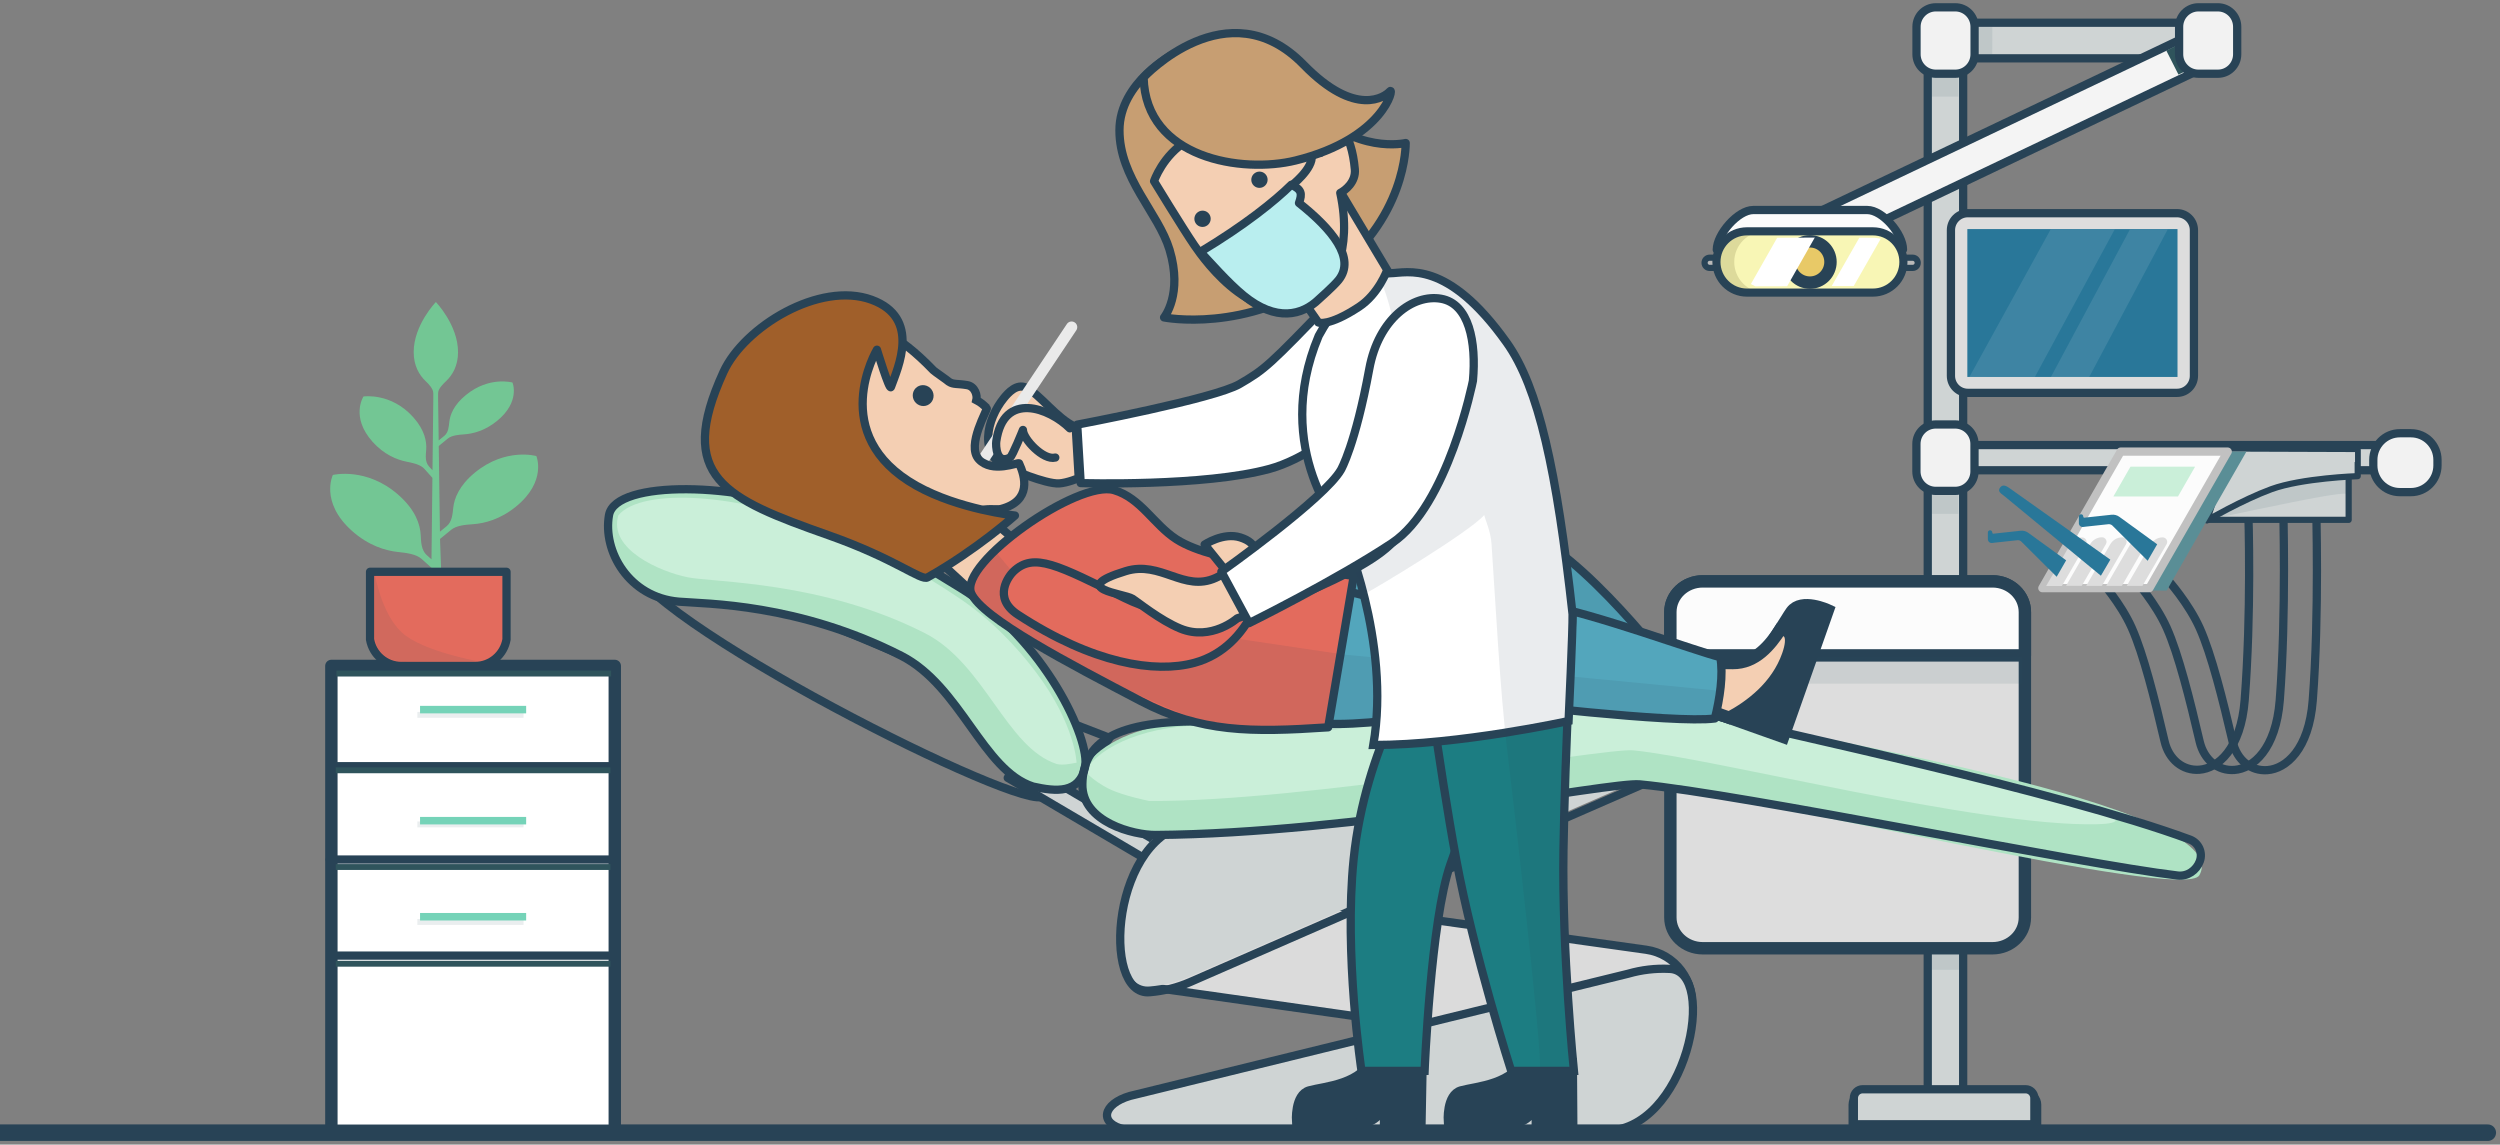 <?xml version="1.0" encoding="UTF-8" standalone="no"?>
<svg width="605px" height="277px" viewBox="0 0 605 277" version="1.1" xmlns="http://www.w3.org/2000/svg" xmlns:xlink="http://www.w3.org/1999/xlink">
    <rect x="0" y="0" width="605" height="277" fill="#808080" stroke="none"/>
    <!-- Generator: Sketch 41.1 (35376) - http://www.bohemiancoding.com/sketch -->
    <title>Start behandeling_animatie</title>
    <desc>Created with Sketch.</desc>
    <defs></defs>
    <g id="Page-1" stroke="none" stroke-width="1" fill="none" fill-rule="evenodd">
        <g id="Desktop" transform="translate(0, -4535)">
            <g id="Start-behandeling" transform="translate(-14, 4480)">
                <g id="Start-behandeling_animatie" transform="translate(0, 45)">
                    <g id="Group-2" transform="translate(0, 11)">
                        <g id="Page-1">
                            <path d="M274.318,102.332 C269.738,100.333 265.581,94.303 262.282,92.802 C260.032,91.779 257.968,94.066 256.924,95.353 C252.765,100.479 250.556,109.463 258.232,112.346 C258.232,112.346 266.968,116.197 270.329,115.984 C272.321,115.857 275.054,114.698 275.054,114.698 L274.318,102.332 Z" id="Fill-1" fill="#F4CFB3"></path>
                            <path d="M274.318,102.332 C269.738,100.333 265.581,94.303 262.282,92.802 C260.032,91.779 257.968,94.066 256.924,95.353 C252.765,100.479 250.556,109.463 258.232,112.346 C258.232,112.346 266.968,116.197 270.329,115.984 C272.321,115.857 275.054,114.698 275.054,114.698 L274.318,102.332 Z" id="Stroke-3" stroke="#284356" stroke-width="2" stroke-linecap="round" stroke-linejoin="round"></path>
                            <path d="M489.085,264.826 C489.085,267.202 487.167,269.13 484.799,269.13 C482.434,269.13 480.515,267.202 480.515,264.826 L480.515,15.997 C480.515,13.619 482.434,11.694 484.799,11.694 C487.167,11.694 489.085,13.619 489.085,15.997 L489.085,264.826 Z" id="Fill-5" fill="#CFD4D4"></path>
                            <path d="M489.085,264.826 C489.085,267.202 487.167,269.13 484.799,269.13 C482.434,269.13 480.515,267.202 480.515,264.826 L480.515,15.997 C480.515,13.619 482.434,11.694 484.799,11.694 C487.167,11.694 489.085,13.619 489.085,15.997 L489.085,264.826 Z" id="Stroke-7" stroke="#284356" stroke-width="2" stroke-linecap="round" stroke-linejoin="round"></path>
                            <path d="M504.021,221.044 C504.021,225.151 500.513,228.48 496.183,228.48 L426.066,228.48 C421.734,228.48 418.228,225.151 418.228,221.044 L418.228,147.124 C418.228,143.019 421.734,139.693 426.066,139.693 L496.183,139.693 C500.513,139.693 504.021,143.019 504.021,147.124 L504.021,221.044 Z" id="Fill-9" fill="#DDDDDD"></path>
                            <path d="M504.021,221.044 C504.021,225.151 500.513,228.48 496.183,228.48 L426.066,228.48 C421.734,228.48 418.228,225.151 418.228,221.044 L418.228,147.124 C418.228,143.019 421.734,139.693 426.066,139.693 L496.183,139.693 C500.513,139.693 504.021,143.019 504.021,147.124 L504.021,221.044 Z" id="Stroke-11" stroke="#284356" stroke-width="3" stroke-linecap="round" stroke-linejoin="round"></path>
                            <path d="M597.978,109.756 C597.978,111.44 596.619,112.805 594.944,112.805 L492.122,112.805 C490.447,112.805 489.085,111.44 489.085,109.756 C489.085,108.074 490.447,106.709 492.122,106.709 L594.944,106.709 C596.619,106.709 597.978,108.074 597.978,109.756" id="Fill-15" fill="#CFD4D4"></path>
                            <path d="M597.978,109.756 C597.978,111.44 596.619,112.805 594.944,112.805 L492.122,112.805 C490.447,112.805 489.085,111.44 489.085,109.756 C489.085,108.074 490.447,106.709 492.122,106.709 L594.944,106.709 C596.619,106.709 597.978,108.074 597.978,109.756 Z" id="Stroke-17" stroke="#284356" stroke-width="2" stroke-linecap="round" stroke-linejoin="round"></path>
                            <path d="M603.87,111.639 C603.87,115.204 600.993,118.093 597.443,118.093 L594.764,118.093 C591.217,118.093 588.339,115.204 588.339,111.639 L588.339,110.295 C588.339,106.73 591.217,103.842 594.764,103.842 L597.443,103.842 C600.993,103.842 603.87,106.73 603.87,110.295 L603.87,111.639 Z" id="Fill-19" fill="#F2F2F2"></path>
                            <path d="M603.87,111.639 C603.87,115.204 600.993,118.093 597.443,118.093 L594.764,118.093 C591.217,118.093 588.339,115.204 588.339,111.639 L588.339,110.295 C588.339,106.73 591.217,103.842 594.764,103.842 L597.443,103.842 C600.993,103.842 603.87,106.73 603.87,110.295 L603.87,111.639 Z" id="Stroke-21" stroke="#284356" stroke-width="2" stroke-linecap="round" stroke-linejoin="round"></path>
                            <path d="M486.808,4.504 C484.443,4.504 482.524,6.433 482.524,8.809 C482.524,11.185 484.443,13.11 486.808,13.11 L543.039,13.11 C545.406,13.11 547.324,11.185 547.324,8.809 C547.324,6.433 545.406,4.504 543.039,4.504 L486.808,4.504 Z" id="Fill-23" fill="#CFD4D4"></path>
                            <path d="M486.808,4.504 C484.443,4.504 482.524,6.433 482.524,8.809 C482.524,11.185 484.443,13.11 486.808,13.11 L543.039,13.11 C545.406,13.11 547.324,11.185 547.324,8.809 C547.324,6.433 545.406,4.504 543.039,4.504 L486.808,4.504 Z" id="Stroke-25" stroke="#284356" stroke-width="2" stroke-linecap="round" stroke-linejoin="round"></path>
                            <path d="M491.853,12.141 C491.853,14.74 489.755,16.846 487.166,16.846 L482.479,16.846 C479.893,16.846 477.794,14.74 477.794,12.141 L477.794,5.474 C477.794,2.874 479.893,0.77 482.479,0.77 L487.166,0.77 C489.755,0.77 491.853,2.874 491.853,5.474 L491.853,12.141 Z" id="Fill-27" fill="#F2F2F2"></path>
                            <path d="M491.853,12.141 C491.853,14.74 489.755,16.846 487.166,16.846 L482.479,16.846 C479.893,16.846 477.794,14.74 477.794,12.141 L477.794,5.474 C477.794,2.874 479.893,0.77 482.479,0.77 L487.166,0.77 C489.755,0.77 491.853,2.874 491.853,5.474 L491.853,12.141 Z" id="Stroke-29" stroke="#284356" stroke-width="2" stroke-linecap="round" stroke-linejoin="round"></path>
                            <path d="M448.313,53.024 C446.171,54.035 445.254,56.6 446.256,58.749 C447.262,60.9 449.815,61.823 451.955,60.814 L548.441,14.862 C550.585,13.851 551.505,11.289 550.498,9.137 C549.493,6.988 546.94,6.062 544.802,7.071 L448.313,53.024 Z" id="Fill-31" fill="#F4F4F4"></path>
                            <path d="M448.313,53.024 C446.171,54.035 445.254,56.6 446.256,58.749 C447.262,60.9 449.815,61.823 451.955,60.814 L548.441,14.862 C550.585,13.851 551.505,11.289 550.498,9.137 C549.493,6.988 546.94,6.062 544.802,7.071 L448.313,53.024 Z" id="Stroke-33" stroke="#284356" stroke-width="2" stroke-linecap="round" stroke-linejoin="round"></path>
                            <path d="M496.183,139.693 L426.065,139.693 C421.734,139.693 418.228,143.019 418.228,147.124 L418.228,157.612 L504.021,157.612 L504.021,147.124 C504.021,143.019 500.513,139.693 496.183,139.693" id="Fill-35" fill="#FCFCFC"></path>
                            <path d="M496.183,139.693 L426.065,139.693 C421.734,139.693 418.228,143.019 418.228,147.124 L418.228,157.612 L504.021,157.612 L504.021,147.124 C504.021,143.019 500.513,139.693 496.183,139.693 Z" id="Stroke-37" stroke="#284356" stroke-width="3" stroke-linecap="round" stroke-linejoin="round"></path>
                            <path d="M472.621,58.346 C472.621,62.09 469.606,65.118 465.884,65.118 L438.281,65.118 C434.556,65.118 431.542,62.09 431.542,58.346 L429.461,59.439 C429.461,55.7 434.556,49.823 438.281,49.823 L465.884,49.823 C469.606,49.823 474.528,55.648 474.528,59.386 L472.621,58.346 Z" id="Fill-39" fill="#FCFCFC"></path>
                            <path d="M472.621,58.346 C472.621,62.09 469.606,65.118 465.884,65.118 L438.281,65.118 C434.556,65.118 431.542,62.09 431.542,58.346 L429.461,59.439 C429.461,55.7 434.556,49.823 438.281,49.823 L465.884,49.823 C469.606,49.823 474.528,55.648 474.528,59.386 L472.621,58.346 Z" id="Stroke-41" stroke="#284356" stroke-width="2" stroke-linecap="round" stroke-linejoin="round"></path>
                            <path d="M431.219,62.6 C431.219,63.282 430.669,63.837 429.99,63.837 L427.735,63.837 C427.054,63.837 426.504,63.282 426.504,62.6 C426.504,61.916 427.054,61.364 427.735,61.364 L429.99,61.364 C430.669,61.364 431.219,61.916 431.219,62.6" id="Fill-43" fill="#BABAB9"></path>
                            <path d="M431.219,62.6 C431.219,63.282 430.669,63.837 429.99,63.837 L427.735,63.837 C427.054,63.837 426.504,63.282 426.504,62.6 C426.504,61.916 427.054,61.364 427.735,61.364 L429.99,61.364 C430.669,61.364 431.219,61.916 431.219,62.6 Z" id="Stroke-45" stroke="#284356" stroke-width="1.5" stroke-linecap="round" stroke-linejoin="round"></path>
                            <path d="M478.094,62.6 C478.094,63.282 477.546,63.837 476.856,63.837 L474.608,63.837 C473.925,63.837 473.373,63.282 473.373,62.6 C473.373,61.916 473.925,61.364 474.608,61.364 L476.856,61.364 C477.546,61.364 478.094,61.916 478.094,62.6" id="Fill-47" fill="#BABAB9"></path>
                            <path d="M478.094,62.6 C478.094,63.282 477.546,63.837 476.856,63.837 L474.608,63.837 C473.925,63.837 473.373,63.282 473.373,62.6 C473.373,61.916 473.925,61.364 474.608,61.364 L476.856,61.364 C477.546,61.364 478.094,61.916 478.094,62.6 Z" id="Stroke-49" stroke="#284356" stroke-width="1.5" stroke-linecap="round" stroke-linejoin="round"></path>
                            <path d="M436.761,69.811 C432.69,69.811 429.38,66.486 429.38,62.398 C429.38,58.309 432.69,54.985 436.761,54.985 L467.246,54.985 C471.32,54.985 474.627,58.309 474.627,62.398 C474.627,66.486 471.32,69.811 467.246,69.811 L436.761,69.811 Z" id="Fill-51" fill="#F8F6B5"></path>
                            <path d="M436.761,69.811 C432.69,69.811 429.38,66.486 429.38,62.398 C429.38,58.309 432.69,54.985 436.761,54.985 L467.246,54.985 C471.32,54.985 474.627,58.309 474.627,62.398 C474.627,66.486 471.32,69.811 467.246,69.811 L436.761,69.811 Z" id="Stroke-53" stroke="#284356" stroke-width="1.5" stroke-linecap="round" stroke-linejoin="round"></path>
                            <path d="M433.686,62.398 C433.686,58.309 436.993,54.985 441.064,54.985 L436.761,54.985 C432.69,54.985 429.38,58.309 429.38,62.398 C429.38,66.486 432.69,69.811 436.761,69.811 L441.064,69.811 C436.993,69.811 433.686,66.486 433.686,62.398" id="Fill-55" fill="#DDDA9B"></path>
                            <path d="M467.245,54.5 L436.761,54.5 C432.422,54.5 428.896,58.043 428.896,62.398 C428.896,66.751 432.422,70.292 436.761,70.292 L467.245,70.292 C471.583,70.292 475.109,66.751 475.109,62.398 C475.109,58.043 471.583,54.5 467.245,54.5 L467.245,54.5 Z M467.245,55.468 C471.06,55.468 474.145,58.571 474.145,62.398 C474.145,66.221 471.06,69.326 467.245,69.326 L436.761,69.326 C432.945,69.326 429.86,66.221 429.86,62.398 C429.86,58.571 432.945,55.468 436.761,55.468 L467.245,55.468 Z" id="Fill-57" fill="#EFEFEF"></path>
                            <path d="M467.245,54.5 L436.761,54.5 C432.422,54.5 428.896,58.043 428.896,62.398 C428.896,66.751 432.422,70.292 436.761,70.292 L467.245,70.292 C471.583,70.292 475.109,66.751 475.109,62.398 C475.109,58.043 471.583,54.5 467.245,54.5 Z M467.245,55.468 C471.06,55.468 474.145,58.571 474.145,62.398 C474.145,66.221 471.06,69.326 467.245,69.326 L436.761,69.326 C432.945,69.326 429.86,66.221 429.86,62.398 C429.86,58.571 432.945,55.468 436.761,55.468 L467.245,55.468 Z" id="Stroke-59" stroke="#284356" stroke-linecap="round" stroke-linejoin="round"></path>
                            <path d="M456.978,62.398 C456.978,65.156 454.751,67.392 452.003,67.392 C449.254,67.392 447.03,65.156 447.03,62.398 C447.03,59.637 449.254,57.401 452.003,57.401 C454.751,57.401 456.978,59.637 456.978,62.398" id="Fill-61" fill="#E8C967"></path>
                            <path d="M456.978,62.398 C456.978,65.156 454.751,67.392 452.003,67.392 C449.254,67.392 447.03,65.156 447.03,62.398 C447.03,59.637 449.254,57.401 452.003,57.401 C454.751,57.401 456.978,59.637 456.978,62.398 Z" id="Stroke-63" stroke="#284356" stroke-width="3" stroke-linecap="round" stroke-linejoin="round"></path>
                            <path d="M544.93,89.955 C544.93,92.231 543.095,94.068 540.834,94.068 L490.219,94.068 C487.958,94.068 486.127,92.231 486.127,89.955 L486.127,54.705 C486.127,52.427 487.958,50.59 490.219,50.59 L540.834,50.59 C543.095,50.59 544.93,52.427 544.93,54.705 L544.93,89.955 Z" id="Fill-65" fill="#DDDDDD"></path>
                            <path d="M544.93,89.955 C544.93,92.231 543.095,94.068 540.834,94.068 L490.219,94.068 C487.958,94.068 486.127,92.231 486.127,89.955 L486.127,54.705 C486.127,52.427 487.958,50.59 490.219,50.59 L540.834,50.59 C543.095,50.59 544.93,52.427 544.93,54.705 L544.93,89.955 Z" id="Stroke-67" stroke="#284356" stroke-width="2" stroke-linecap="round" stroke-linejoin="round"></path>
                            <polygon id="Fill-69" fill="#297799" points="490.095 90.223 540.957 90.223 540.957 54.437 490.095 54.437"></polygon>
                            <path d="M506.49,266.335 C506.49,265.146 505.531,264.184 504.347,264.184 L464.985,264.184 C463.801,264.184 462.843,265.146 462.843,266.335 L462.843,272.654 L506.49,272.654 L506.49,266.335 Z" id="Fill-71" fill="#CFD4D4"></path>
                            <path d="M506.49,266.335 C506.49,265.146 505.531,264.184 504.347,264.184 L464.985,264.184 C463.801,264.184 462.843,265.146 462.843,266.335 L462.843,272.654 L506.49,272.654 L506.49,266.335 Z" id="Stroke-72" stroke="#284356" stroke-width="3" stroke-linecap="round" stroke-linejoin="round"></path>
                            <path d="M491.829,113.091 C491.829,115.69 489.733,117.796 487.144,117.796 L482.457,117.796 C479.868,117.796 477.772,115.69 477.772,113.091 L477.772,106.424 C477.772,103.823 479.868,101.719 482.457,101.719 L487.144,101.719 C489.733,101.719 491.829,103.823 491.829,106.424 L491.829,113.091 Z" id="Fill-73" fill="#F2F2F2"></path>
                            <path d="M491.829,113.091 C491.829,115.69 489.733,117.796 487.144,117.796 L482.457,117.796 C479.868,117.796 477.772,115.69 477.772,113.091 L477.772,106.424 C477.772,103.823 479.868,101.719 482.457,101.719 L487.144,101.719 C489.733,101.719 491.829,103.823 491.829,106.424 L491.829,113.091 Z" id="Stroke-74" stroke="#284356" stroke-width="2" stroke-linecap="round" stroke-linejoin="round"></path>
                            <polygon id="Fill-75" fill="#FFFFFF" points="446.491 68.265 438.783 68.287 437.712 67.738 444.072 56.552 453.174 56.49"></polygon>
                            <polygon id="Fill-76" fill="#FFFFFF" points="457.273 68.219 462.607 68.219 469.147 56.764 467.761 56.553 463.964 56.523"></polygon>
                            <polygon id="Fill-77" fill="#FFFFFF" opacity="0.1" points="506.459 90.193 494.796 90.193 490.592 90.238 510.242 54.547 525.749 54.524"></polygon>
                            <polygon id="Fill-78" fill="#FFFFFF" opacity="0.1" points="510.306 90.261 519.57 90.261 538.572 54.54 529.418 54.557"></polygon>
                            <polygon id="Fill-79" fill="#2F545C" opacity="0.1" points="418.213 164.452 503.204 164.452 503.204 157.976 418.213 157.976"></polygon>
                            <polygon id="Fill-80" fill="#2F545C" opacity="0.1" points="481.324 233.703 488.195 233.703 488.195 229.163 481.324 229.163"></polygon>
                            <polygon id="Fill-81" fill="#2F545C" points="463.805 271.599 505.397 271.599 505.397 269.964 463.805 269.964"></polygon>
                            <polygon id="Fill-82" fill="#2F545C" opacity="0.1" points="481.527 123.358 487.946 123.358 487.946 118.818 481.527 118.818"></polygon>
                            <polygon id="Fill-83" fill="#2F545C" opacity="0.1" points="481.527 22.388 487.946 22.388 487.946 17.847 481.527 17.847"></polygon>
                            <polygon id="Fill-84" fill="#2F545C" opacity="0.1" points="496.122 12.089 492.98 12.066 492.942 5.544 496.153 5.582"></polygon>
                            <polygon id="Fill-85" fill="#2F545C" points="544.01 15.664 541.191 17.057 538.246 11.244 541.133 9.833"></polygon>
                            <path d="M555.401,12.138 C555.401,14.74 553.303,16.845 550.716,16.845 L546.029,16.845 C543.442,16.845 541.342,14.74 541.342,12.138 L541.342,5.476 C541.342,2.874 543.442,0.771 546.029,0.771 L550.716,0.771 C553.303,0.771 555.401,2.874 555.401,5.476 L555.401,12.138 Z" id="Fill-86" fill="#F2F2F2"></path>
                            <path d="M555.401,12.138 C555.401,14.74 553.303,16.845 550.716,16.845 L546.029,16.845 C543.442,16.845 541.342,14.74 541.342,12.138 L541.342,5.476 C541.342,2.874 543.442,0.771 546.029,0.771 L550.716,0.771 C553.303,0.771 555.401,2.874 555.401,5.476 L555.401,12.138 Z" id="Stroke-87" stroke="#284356" stroke-width="2" stroke-linecap="round" stroke-linejoin="round"></path>
                            <path d="M188.789,139.284 C188.789,139.284 171.611,121.703 166.342,133.204 C161.071,144.705 257.267,193.788 265.995,191.897 C274.727,190.004 282.515,177.563 282.515,177.563 L249.82,164.917 L188.789,139.284 Z" id="Stroke-89" stroke="#284356" stroke-width="2" stroke-linecap="round" stroke-linejoin="round"></path>
                            <polygon id="Fill-90" fill="#CFD4D4" points="296.31 209.866 257.87 187.242 260.408 182.916 298.847 205.539"></polygon>
                            <polygon id="Stroke-91" stroke="#284356" stroke-width="2" stroke-linecap="round" stroke-linejoin="round" points="296.31 209.866 257.87 187.242 260.408 182.916 298.847 205.539"></polygon>
                            <path d="M423.326,243.409 C422.342,250.47 415.847,255.392 408.815,254.406 L291.184,237.712 C284.156,236.726 290.471,226.486 291.453,219.425 C292.435,212.364 291.487,211.874 298.518,212.86 L412.374,228.838 C419.406,229.825 424.308,236.347 423.326,243.409" id="Fill-92" fill="#DBDBDB"></path>
                            <path d="M423.326,243.409 C422.342,250.47 415.847,255.392 408.815,254.406 L291.184,237.712 C284.156,236.726 290.471,226.486 291.453,219.425 C292.435,212.364 291.487,211.874 298.518,212.86 L412.374,228.838 C419.406,229.825 424.308,236.347 423.326,243.409 Z" id="Stroke-93" stroke="#284356" stroke-width="2" stroke-linecap="round" stroke-linejoin="round"></path>
                            <path d="M417.027,183.002 C415.113,182.556 413.127,182.472 411.178,182.724 L303.094,196.798 C282.91,198.741 280.295,238.948 292.261,237.725 C295.619,237.45 298.915,236.622 302.003,235.273 L417.274,184.908 C418.164,184.518 417.976,183.22 417.027,183.002" id="Fill-94" fill="#CFD4D4"></path>
                            <path d="M417.027,184.39 C415.113,183.945 413.127,183.861 411.178,184.113 L303.094,198.187 C282.91,200.129 280.295,240.337 292.261,239.114 C295.619,238.839 298.915,238.011 302.003,236.662 L417.274,186.297 C418.164,185.907 417.976,184.609 417.027,184.39 Z" id="Stroke-95" stroke="#284356" stroke-width="2" stroke-linecap="round" stroke-linejoin="round"></path>
                            <path d="M286.387,272.384 C288.311,272.792 291.041,272.575 293.005,272.577 L401.996,272.646 C422.26,273.34 430.024,233.813 418.001,233.469 C414.638,233.306 411.264,233.701 408.027,234.637 L287.472,264.212 C280.871,266.119 279.656,270.958 286.387,272.384" id="Fill-96" fill="#CFD4D4"></path>
                            <path d="M286.387,272.384 C288.311,272.792 291.041,272.575 293.005,272.577 L401.996,272.646 C422.26,273.34 430.024,233.813 418.001,233.469 C414.638,233.306 411.264,233.701 408.027,234.637 L287.472,264.212 C280.871,266.119 279.656,270.958 286.387,272.384 Z" id="Stroke-97" stroke="#284356" stroke-width="2" stroke-linecap="round" stroke-linejoin="round"></path>
                            <path d="M432.214,173.038 C406.853,166.216 406.329,166.406 374.373,170.89 C360.709,172.808 326.817,173.419 306.528,173.63 C283.42,173.038 265.202,187.131 282.618,197.419 C284.844,198.816 288.76,200.019 293.634,201.062 C330.847,201.349 403.785,188.153 410.791,188.814 C437.387,191.323 542.504,217.34 546.237,210.821 C556.007,193.751 443.508,176.078 432.214,173.038" id="Fill-98" fill="#AFE3C4"></path>
                            <path d="M432.094,174.007 C406.733,167.184 406.209,167.375 374.253,171.86 C360.589,173.777 326.697,174.388 306.408,174.599 C292.332,174.239 280.088,179.33 276.59,185.689 C277.683,186.883 279.141,188.06 281.051,189.186 C283.278,190.584 287.194,191.788 292.068,192.83 C329.281,193.118 402.218,179.921 409.224,180.583 C428.008,182.354 493.287,199.124 521.333,198.465 C549.378,197.808 442.07,176.691 432.094,174.007" id="Fill-100" fill="#CAEFD9"></path>
                            <path d="M161.379,123.66 C159.832,132.363 166.169,143.586 178.281,144.603 C184.826,145.154 207.12,144.981 232.087,157.687 C246.538,165.041 251.778,185.433 263.993,189.343 C269.581,190.599 275.216,191.11 276.586,184.634 C277.957,178.161 266.872,153.717 246.262,141.191 C233.097,133.189 234.167,133.234 210.818,123.306 C193.533,115.764 162.926,114.957 161.379,123.66" id="Fill-104" fill="#AFE3C4"></path>
                            <path d="M161.379,123.66 C159.832,132.363 166.169,143.586 178.281,144.603 C184.826,145.154 207.12,144.981 232.087,157.687 C246.538,165.041 251.778,185.433 263.993,189.343 C269.581,190.599 275.216,191.11 276.586,184.634 C277.957,178.161 266.872,153.717 246.262,141.191 C233.097,133.189 234.167,133.234 210.818,123.306 C193.533,115.764 162.926,114.957 161.379,123.66 Z" id="Stroke-105" stroke="#284356" stroke-width="2"></path>
                            <path d="M245.376,143.25 C236.366,137.329 234.634,136.283 211.287,126.352 C194.003,118.814 169.425,116.728 163.638,123.719 C161.15,131.982 173.89,137.365 180.325,138.685 C186.761,140.004 212.886,139.535 237.854,152.238 C252.304,159.594 257.545,179.986 269.76,183.897 C271.311,184.246 272.957,183.838 274.531,183.573 C274.531,183.573 274.212,174.319 264.808,161.815 C260.384,155.932 254.086,148.975 245.376,143.25" id="Fill-106" fill="#CAEFD9"></path>
                            <path d="M522.073,139.172 C522.275,139.402 527.176,144.89 529.862,150.876 C532.706,157.217 535.49,168.346 537.829,178.395 C538.862,182.815 542.246,185.577 546.255,185.272 C550.736,184.932 556.294,180.302 557.216,168.395 C558.835,147.472 558.191,125.141 558.033,120.916" id="Stroke-118" stroke="#284356" stroke-width="2" stroke-linecap="round" stroke-linejoin="round"></path>
                            <path d="M538.54,139.272 C538.745,139.503 543.643,144.996 546.329,150.976 C549.178,157.324 551.954,168.45 554.299,178.498 C555.329,182.919 558.713,185.684 562.719,185.372 C567.2,185.033 572.763,180.405 573.685,168.495 C575.299,147.672 574.504,121.284 574.497,121.02" id="Stroke-119" stroke="#284356" stroke-width="2" stroke-linecap="round" stroke-linejoin="round"></path>
                            <path d="M530.556,139.221 C530.763,139.452 535.658,144.941 538.347,150.925 C541.197,157.273 543.973,168.395 546.318,178.449 C547.347,182.868 550.734,185.63 554.739,185.323 C559.221,184.981 564.78,180.353 565.704,168.45 C567.314,147.623 566.528,121.23 566.521,120.966" id="Stroke-120" stroke="#284356" stroke-width="2" stroke-linecap="round" stroke-linejoin="round"></path>
                            <polygon id="Fill-121" fill="#CFD4D4" points="546.509 124.807 582.376 124.807 582.376 113.337 546.509 113.337"></polygon>
                            <polygon id="Stroke-122" stroke="#284356" stroke-width="1.5" stroke-linecap="round" stroke-linejoin="round" points="546.509 124.807 582.376 124.807 582.376 113.337 546.509 113.337"></polygon>
                            <path d="M584.567,114.23 C584.567,114.23 571.058,114.675 563.646,117.391 C556.698,119.944 548.067,124.944 548.067,124.944 L553.748,107.793 L584.567,107.915 L584.567,114.23 Z" id="Fill-123" fill="#CFD4D4"></path>
                            <path d="M584.567,114.23 C584.567,114.23 571.058,114.675 563.646,117.391 C556.698,119.944 548.067,124.944 548.067,124.944 L553.748,107.793 L584.567,107.915 L584.567,114.23 Z" id="Stroke-124" stroke="#284356" stroke-width="1.5" stroke-linecap="round" stroke-linejoin="round"></path>
                            <path d="M583.916,110.809 C583.916,110.809 572.024,111.148 564.61,113.87 C557.66,116.418 550.366,121 550.366,121 L553.108,108.292 L583.916,108.4 L583.916,110.809 Z" id="Fill-125" fill="#CFD4D4"></path>
                            <polygon id="Fill-126" fill="#5A8E96" points="538.331 141.927 512.616 141.752 531.728 108.285 557.634 108.285"></polygon>
                            <polygon id="Fill-127" fill="#FCFCFC" points="534.15 141.327 508.246 141.327 527.203 108.292 553.108 108.292"></polygon>
                            <polygon id="Stroke-128" stroke="#C1C1C1" stroke-width="2" stroke-linecap="round" stroke-linejoin="round" points="534.15 141.327 508.246 141.327 527.203 108.292 553.108 108.292"></polygon>
                            <path d="M532.471,140.783 L528.669,140.783 L534.515,130.697 C535.1,129.681 536.191,129.042 537.36,129.042 C538.211,129.042 538.739,129.961 538.317,130.697 L532.471,140.783 Z" id="Fill-129" fill="#DDDDDD"></path>
                            <path d="M527.499,140.783 L523.695,140.783 L529.54,130.697 C530.121,129.681 531.215,129.042 532.386,129.042 C533.235,129.042 533.76,129.961 533.331,130.697 L527.499,140.783 Z" id="Fill-130" fill="#DDDDDD"></path>
                            <path d="M522.658,140.783 L518.856,140.783 L524.696,130.697 C525.28,129.681 526.373,129.042 527.543,129.042 C528.385,129.042 528.922,129.961 528.495,130.697 L522.658,140.783 Z" id="Fill-131" fill="#DDDDDD"></path>
                            <path d="M517.792,140.761 L513.989,140.761 L519.828,130.674 C520.423,129.659 521.511,129.021 522.679,129.021 C523.525,129.021 524.061,129.938 523.634,130.674 L517.792,140.761 Z" id="Fill-132" fill="#DDDDDD"></path>
                            <path d="M512.976,140.806 L509.171,140.806 L515.011,130.719 C515.601,129.704 516.692,129.066 517.863,129.066 C518.711,129.066 519.239,129.983 518.813,130.719 L512.976,140.806 Z" id="Fill-133" fill="#DDDDDD"></path>
                            <polygon id="Fill-134" fill="#CAEFD9" points="541.077 119.139 525.442 119.139 529.575 111.93 545.217 111.93"></polygon>
                            <path d="M511.715,138.579 L514.009,134.596 L504.856,127.946 C504.309,127.547 503.632,127.363 502.967,127.441 L496.408,128.153 C496.258,128.164 496.128,128.049 496.128,127.898 L496.128,127.858 C496.128,127.565 495.887,127.328 495.594,127.328 C495.299,127.328 495.063,127.565 495.063,127.858 L495.063,129.25 L495.063,129.477 C495.063,130.041 495.551,130.473 496.101,130.404 L496.763,130.319 L502.203,129.735 C502.536,129.696 502.868,129.801 503.121,130.022 L511.715,138.579 Z" id="Fill-135" fill="#297799"></path>
                            <path d="M500.396,117.199 C499.527,116.556 498.661,116.123 498.022,116.992 C497.376,117.857 498.091,118.33 498.953,118.972 L522.417,138.328 L524.699,134.432 L500.396,117.199 Z" id="Fill-136" fill="#297799"></path>
                            <path d="M533.735,134.705 L536.037,130.72 L526.878,124.066 C526.333,123.67 525.656,123.49 524.98,123.567 L518.432,124.278 C518.284,124.293 518.15,124.173 518.15,124.021 L518.15,123.987 C518.15,123.687 517.914,123.45 517.619,123.45 C517.324,123.45 517.084,123.687 517.084,123.987 L517.084,125.377 L517.084,125.604 C517.084,126.167 517.576,126.597 518.126,126.526 L518.791,126.443 L524.226,125.858 C524.558,125.822 524.894,125.93 525.154,126.146 L533.735,134.705 Z" id="Fill-137" fill="#297799"></path>
                            <path d="M581.866,118.568 C581.866,118.568 582.037,118.1 575.466,119.251 C568.895,120.401 550.424,124.334 550.424,124.334 C550.424,124.334 560.528,118.409 567.174,116.934 C573.241,115.587 581.821,114.914 581.821,114.914 L581.844,116.73 L581.866,118.568 Z" id="Fill-138" fill="#2F545C" opacity="0.1"></path>
                            <g id="Group-141" transform="translate(0.781, 272.111)">
                                <path d="M80,1.726 L615.262,1.726" id="Fill-139" fill="#C1C1C1"></path>
                                <path d="M0.219,1 L615.262,1" id="Stroke-140" stroke="#284356" stroke-width="4" stroke-linecap="round" stroke-linejoin="round"></path>
                            </g>
                            <path d="M432.214,173.038 C406.853,166.216 406.329,166.406 374.373,170.89 C360.709,172.808 326.817,173.419 306.528,173.63 C283.42,173.038 276.115,178.926 275.934,188.732 C275.764,198.008 288.41,201.099 293.634,201.062 C341.576,200.718 403.785,188.153 410.791,188.814 C435.725,191.167 516.936,208.03 540.996,210.878 C543.346,211.156 545.516,209.661 546.346,207.437 C547.138,205.316 546.065,202.951 543.948,202.167 C512.101,190.387 441.835,175.626 432.214,173.038 Z" id="Stroke-142" stroke="#284356" stroke-width="2" stroke-linecap="round" stroke-linejoin="round"></path>
                            <polygon id="Fill-143" fill="#FFFFFF" points="94.198 272.64 162.78 272.64 162.78 160.158 94.198 160.158"></polygon>
                            <polygon id="Stroke-144" stroke="#284356" stroke-width="3" stroke-linecap="round" stroke-linejoin="round" points="94.194 272.64 162.776 272.64 162.776 160.158 94.194 160.158"></polygon>
                            <g id="Group-147" transform="translate(93.801, 183.037)">
                                <path d="M68.897,0.608 L0.181,0.608" id="Fill-145" fill="#073751"></path>
                                <path d="M68.897,1.389 L0.181,1.389" id="Stroke-146" stroke="#284356" stroke-width="2" stroke-linecap="round" stroke-linejoin="round"></path>
                            </g>
                            <g id="Group-150" transform="translate(93.801, 207.008)">
                                <path d="M68.716,0.031 L0,0.031" id="Fill-148" fill="#073751"></path>
                                <path d="M68.716,0 L0,0" id="Stroke-149" stroke="#284356" stroke-width="2" stroke-linecap="round" stroke-linejoin="round"></path>
                            </g>
                            <g id="Group-153" transform="translate(93.801, 230.253)">
                                <path d="M68.852,0.195 L0.136,0.195" id="Fill-151" fill="#073751"></path>
                                <path d="M68.852,0 L0.136,0" id="Stroke-152" stroke="#284356" stroke-width="2" stroke-linecap="round" stroke-linejoin="round"></path>
                            </g>
                            <polygon id="Fill-154" fill="#2F545C" opacity="0.1" points="114.997 172.705 140.704 172.705 140.704 171.282 114.997 171.282"></polygon>
                            <polygon id="Fill-155" fill="#2F545C" opacity="0.1" points="114.997 199.219 140.704 199.219 140.704 197.796 114.997 197.796"></polygon>
                            <polygon id="Fill-156" fill="#2F545C" opacity="0.1" points="114.997 222.827 140.704 222.827 140.704 221.404 114.997 221.404"></polygon>
                            <polygon id="Fill-157" fill="#75D3B8" points="115.651 171.634 141.329 171.634 141.329 169.817 115.651 169.817"></polygon>
                            <polygon id="Fill-158" fill="#75D3B8" points="115.651 198.511 141.329 198.511 141.329 196.695 115.651 196.695"></polygon>
                            <polygon id="Fill-159" fill="#75D3B8" points="115.651 221.756 141.329 221.756 141.329 219.94 115.651 219.94"></polygon>
                            <path d="M120.484,129.426 L123.181,127.214 C124.483,126.148 126.656,125.986 128.486,125.855 C131.289,125.655 135.096,124.687 138.923,121.548 C146.387,115.432 143.796,109.363 143.796,109.363 C143.796,109.363 136.395,107.242 128.936,113.36 C125.108,116.498 123.925,119.618 123.682,121.914 C123.524,123.417 123.399,125.26 122.099,126.327 L120.46,127.671 L120.177,106.927 L122.354,105.142 C123.343,104.332 124.993,104.208 126.384,104.109 C128.516,103.957 131.409,103.221 134.319,100.835 C139.988,96.185 138.021,91.575 138.021,91.575 C138.021,91.575 132.398,89.963 126.728,94.612 C123.819,96.997 122.919,99.368 122.734,101.112 C122.614,102.256 122.519,103.655 121.53,104.468 L120.16,105.591 L120.021,95.55 L120.021,94.193 C120.021,93.047 121.164,92.003 122.065,91.124 C123.436,89.784 124.846,87.586 124.846,84.214 C124.846,77.642 119.48,72.093 119.48,72.093 C119.48,72.093 114.112,77.642 114.112,84.214 C114.112,87.587 115.524,89.786 116.898,91.126 C117.798,92.003 118.858,93.047 118.858,94.193 L118.858,95.55 L118.664,112.821 L117.777,111.826 C116.837,110.771 117.028,109.181 117.137,107.879 C117.299,105.887 116.793,103.09 114.026,99.986 C108.635,93.942 101.96,94.95 101.96,94.95 C101.96,94.95 98.761,99.86 104.152,105.905 C106.921,109.008 110.021,110.251 112.386,110.728 C113.931,111.037 115.767,111.414 116.707,112.468 L118.643,114.641 L118.421,134.367 L117.284,133.351 C115.922,132.133 115.899,130.111 115.812,128.462 C115.681,125.94 114.571,122.481 110.569,118.898 C102.772,111.913 94.551,113.94 94.551,113.94 C94.551,113.94 91.362,120.473 99.164,127.459 C103.165,131.043 107.27,132.253 110.324,132.582 C112.321,132.798 114.685,133.06 116.047,134.279 L118.398,136.385 L117.973,146.636 L121.094,146.636 L120.484,129.426 Z" id="Fill-160" fill="#73C694"></path>
                            <path d="M136.578,137.375 L103.553,137.375 L103.553,153.746 C104.179,157.443 107.383,160.159 111.116,160.159 L129.014,160.159 C132.749,160.159 135.95,157.443 136.578,153.746 L136.578,137.375 Z" id="Fill-161" fill="#E36B5D"></path>
                            <path d="M136.578,137.375 L103.553,137.375 L103.553,153.746 C104.179,157.443 107.383,160.159 111.116,160.159 L129.014,160.159 C132.749,160.159 135.95,157.443 136.578,153.746 L136.578,137.375 Z" id="Stroke-162" stroke="#284356" stroke-width="2" stroke-linecap="round" stroke-linejoin="round"></path>
                            <path d="M129.987,159.074 L112.924,159.074 C109.081,159.528 104.877,157.621 104.726,152.961 L104.726,137.993 C104.726,137.993 106.263,147.441 111.236,152.061 C116.208,156.679 129.987,159.074 129.987,159.074" id="Fill-163" fill="#2F545C" opacity="0.1"></path>
                            <polygon id="Fill-164" fill="#2F545C" points="95.264 232.936 161.719 232.936 161.719 231.512 95.264 231.512"></polygon>
                            <polygon id="Fill-165" fill="#2F545C" points="95.264 209.528 161.719 209.528 161.719 208.105 95.264 208.105"></polygon>
                            <polygon id="Fill-166" fill="#2F545C" points="95.264 186.123 161.719 186.123 161.719 184.7 95.264 184.7"></polygon>
                            <polygon id="Fill-167" fill="#2F545C" points="95.431 162.717 161.887 162.717 161.887 161.294 95.431 161.294"></polygon>
                            <path d="M506.321,264.747 C506.321,263.558 505.361,262.595 504.175,262.595 L464.775,262.595 C463.592,262.595 462.632,263.558 462.632,264.747 L462.632,271.073 L506.321,271.073 L506.321,264.747 Z" id="Fill-168" fill="#CFD4D4"></path>
                            <path d="M506.321,264.747 C506.321,263.558 505.361,262.595 504.175,262.595 L464.775,262.595 C463.592,262.595 462.632,263.558 462.632,264.747 L462.632,271.073 L506.321,271.073 L506.321,264.747 Z" id="Stroke-169" stroke="#284356" stroke-width="2"></path>
                            <path d="M444.86,151.306 C445.952,149.621 446.832,148.046 447.568,147.029 C449.969,143.716 456.327,146.682 456.327,146.682 L445.525,177.335 L432.479,172.698 C437.692,169.918 444.039,165.15 446.693,157.611 C448.336,152.95 447.151,151.367 444.86,151.306" id="Fill-170" fill="#284356"></path>
                            <path d="M444.86,151.306 C445.952,149.621 446.832,148.046 447.568,147.029 C449.969,143.716 456.327,146.682 456.327,146.682 L445.525,177.335 L432.479,172.698 C437.692,169.918 444.039,165.15 446.693,157.611 C448.336,152.95 447.151,151.367 444.86,151.306 Z" id="Stroke-171" stroke="#284356" stroke-width="3"></path>
                            <path d="M425.311,159.393 L433.312,159.455 C438.853,159.503 442.404,155.111 444.86,151.306 C447.15,151.367 448.336,152.95 446.694,157.611 C444.039,165.15 437.691,169.918 432.478,172.698 L427.981,171.097 L425.311,159.393 Z" id="Fill-172" fill="#F4CFB3"></path>
                            <path d="M425.311,159.393 L433.312,159.455 C438.853,159.503 442.404,155.111 444.86,151.306 C447.15,151.367 448.336,152.95 446.694,157.611 C444.039,165.15 437.691,169.918 432.478,172.698 L427.981,171.097 L425.311,159.393 Z" id="Stroke-173" stroke="#284356" stroke-width="3"></path>
                            <path d="M248.057,92.2 C245.648,91.794 244.729,92.101 243.652,91.394 C243.398,91.13 240.13,88.881 239.879,88.618 C222.7,70.756 213.779,77.515 205.302,86.466 C196.821,95.417 196.029,110.783 211.587,123.015 C218.929,128.79 227.243,129.971 234.804,128.882 L249.035,141.978 C249.035,141.978 252.512,143.137 255.988,139.818 C260.914,135.117 262.912,132.496 262.912,132.496 L251.334,122.628 C252.426,121.918 255.297,122.423 256.242,122.176 C263.737,120.219 262.088,114.274 260.618,111.125 C260.463,110.793 254.088,113.66 250.86,110.126 C247.774,106.747 253.106,98.032 252.811,97.755 C251.886,96.886 251.464,96.462 250.283,95.838 C250.562,94.733 249.975,92.524 248.057,92.2" id="Fill-174" fill="#F4CFB3"></path>
                            <path d="M248.057,92.2 C245.648,91.794 244.729,92.101 243.652,91.394 C243.398,91.13 240.13,88.881 239.879,88.618 C222.7,70.756 213.779,77.515 205.302,86.466 C196.821,95.417 196.029,110.783 211.587,123.015 C218.929,128.79 227.243,129.971 234.804,128.882 L249.035,141.978 C249.035,141.978 252.512,143.137 255.988,139.818 C260.914,135.117 262.912,132.496 262.912,132.496 L251.334,122.628 C252.426,121.918 255.297,122.423 256.242,122.176 C263.737,120.219 262.088,114.274 260.618,111.125 C260.463,110.793 254.088,113.66 250.86,110.126 C247.774,106.747 253.106,98.032 252.811,97.755 C251.886,96.886 251.464,96.462 250.283,95.838 C250.562,94.733 249.975,92.524 248.057,92.2 Z" id="Stroke-175" stroke="#284356" stroke-width="2"></path>
                            <path d="M239.128,92.916 C240.145,93.889 240.2,95.492 239.253,96.494 C238.299,97.5 236.706,97.523 235.686,96.55 C234.665,95.575 234.611,93.972 235.559,92.967 C236.508,91.966 238.11,91.942 239.128,92.916" id="Fill-176" fill="#284356"></path>
                            <path d="M238.458,138.735 C236.882,139.617 230.781,134.275 214.527,128.536 C189.393,119.658 177.403,114.5 189.094,88.986 C194.083,78.096 212.376,66.939 224.945,71.552 C236.911,75.941 231.324,87.913 229.606,92.665 C229.267,93.608 226.219,83.627 226.219,83.627 C226.219,83.627 213.905,104.256 235.746,116.536 C246.018,122.311 259.615,123.758 259.615,123.758 C259.615,123.758 250.318,132.071 238.458,138.735" id="Fill-178" fill="#A05F2A"></path>
                            <path d="M238.458,138.735 C236.882,139.617 230.781,134.275 214.527,128.536 C189.393,119.658 177.403,114.5 189.094,88.986 C194.083,78.096 212.376,66.939 224.945,71.552 C236.911,75.941 231.324,87.913 229.606,92.665 C229.267,93.608 226.219,83.627 226.219,83.627 C226.219,83.627 213.905,104.256 235.746,116.536 C246.018,122.311 259.615,123.758 259.615,123.758 C259.615,123.758 250.318,132.071 238.458,138.735 Z" id="Stroke-179" stroke="#284356" stroke-width="2" stroke-linecap="round" stroke-linejoin="round"></path>
                            <path d="M333.429,139.337 C333.429,139.337 367.324,127.589 379.797,127.407 C392.289,127.225 417.414,159.632 417.414,159.632 C417.414,159.632 413.457,155.115 386.298,153.592 C360.687,152.154 334.822,154.343 334.822,154.343 L333.429,139.337 Z" id="Fill-180" fill="#4E9CB1"></path>
                            <path d="M333.429,139.337 C333.429,139.337 367.324,127.589 379.797,127.407 C392.289,127.225 417.414,159.632 417.414,159.632 C417.414,159.632 413.457,155.115 386.298,153.592 C360.687,152.154 334.822,154.343 334.822,154.343 L333.429,139.337 Z" id="Stroke-181" stroke="#284356" stroke-width="2" stroke-linecap="round" stroke-linejoin="round"></path>
                            <path d="M430.308,158.029 C425.178,156.851 398.77,147.134 387.95,145.495 C376.981,143.834 363.101,145.135 350.293,144.554 C350.293,144.554 338.645,141.955 335.228,140.59 C337.195,154.978 332.089,165.391 328.238,173.279 C341.58,176.837 375.924,168.958 375.924,168.958 C375.924,168.958 419.294,174.187 428.996,172.869 C430.199,168.123 431.088,162.215 430.308,158.029" id="Fill-182" fill="#53A6BC"></path>
                            <path d="M430.308,158.029 C425.178,156.851 398.77,147.134 387.95,145.495 C376.981,143.834 363.101,145.135 350.293,144.554 C350.293,144.554 338.645,141.955 335.228,140.59 C337.195,154.978 332.089,165.391 328.238,173.279 C341.58,176.837 375.924,168.958 375.924,168.958 C375.924,168.958 419.294,174.187 428.996,172.869 C430.199,168.123 431.088,162.215 430.308,158.029 Z" id="Stroke-183" stroke="#284356" stroke-width="2" stroke-linecap="round" stroke-linejoin="round"></path>
                            <path d="M298.683,129.496 C293.218,125.967 290.095,119.549 283.63,117.62 C274.877,115.01 246.108,135.316 249.007,142.482 C251.457,148.537 273.073,159.754 290.051,168.651 C304.606,176.276 316.63,176.276 335.413,175.015 L341.603,138.375 C333.213,137.047 308.273,135.696 298.683,129.496" id="Fill-184" fill="#E36B5D"></path>
                            <path d="M298.683,129.496 C293.218,125.967 290.095,119.549 283.63,117.62 C274.877,115.01 246.108,135.316 249.007,142.482 C251.457,148.537 273.073,159.754 290.051,168.651 C304.606,176.276 316.63,176.276 335.413,175.015 L341.603,138.375 C333.213,137.047 308.273,135.696 298.683,129.496 Z" id="Stroke-185" stroke="#284356" stroke-width="2" stroke-linejoin="round"></path>
                            <path d="M254.744,132.279 L265.049,144.665 L310.655,153.156 L339.122,157.396 L430.602,166.214 L428.996,172.869 L375.422,169.07 L336.695,175.639 C336.695,175.639 314.536,175.044 309.569,174.563 C304.603,174.085 290.168,167.942 275.695,160.35 C261.221,152.757 254.325,147.227 254.325,147.227 C254.325,147.227 247.473,144.742 249.662,138.831 C251.297,134.411 254.744,132.279 254.744,132.279" id="Fill-186" fill="#284356" opacity="0.1"></path>
                            <path d="M311.545,136.79 C311.545,136.79 306.542,153.716 286.193,143.748 C269.98,135.807 264.234,132.563 259.26,137.299 C258.211,138.294 254.022,143.626 260.326,147.744 C278.428,159.582 293.506,162.021 303.082,159.391 C317.577,155.407 320.258,138.356 320.258,138.356 L311.545,136.79 Z" id="Fill-187" fill="#E36B5D"></path>
                            <path d="M311.545,136.79 C311.545,136.79 306.542,153.716 286.193,143.748 C269.98,135.807 264.234,132.563 259.26,137.299 C258.211,138.294 254.022,143.626 260.326,147.744 C278.428,159.582 293.506,162.021 303.082,159.391 C317.577,155.407 320.258,138.356 320.258,138.356 L311.545,136.79 Z" id="Stroke-188" stroke="#284356" stroke-width="2" stroke-linejoin="round"></path>
                            <path d="M311.434,138.119 L305.522,130.779 C305.522,130.779 310.062,127.753 314.157,129.057 C318.529,130.449 318.279,132.948 319.438,139.435 L311.434,138.119 Z" id="Fill-189" fill="#F4CFB3"></path>
                            <path d="M311.434,138.119 L305.522,130.779 C305.522,130.779 310.062,127.753 314.157,129.057 C318.529,130.449 318.279,132.948 319.438,139.435 L311.434,138.119 Z" id="Stroke-190" stroke="#284356" stroke-width="2" stroke-linecap="round" stroke-linejoin="round"></path>
                            <path d="M313.955,91.952 C320.058,88.398 321.053,87.581 336.585,71.388 C345.08,62.532 351.555,65.335 356.305,70.335 C361.055,75.334 359.852,81.379 353.6,88.441 C353.6,88.441 337.002,108.103 321.337,112.44 C305.523,116.818 275.53,115.905 275.53,115.905 L274.685,101.764 C274.685,101.764 307.851,95.506 313.955,91.952" id="Fill-191" fill="#FFFFFF"></path>
                            <path d="M313.955,91.952 C320.058,88.398 321.053,87.581 336.585,71.388 C345.08,62.532 351.555,65.335 356.305,70.335 C361.055,75.334 359.852,81.379 353.6,88.441 C353.6,88.441 337.002,108.103 321.337,112.44 C305.523,116.818 275.53,115.905 275.53,115.905 L274.685,101.764 C274.685,101.764 307.851,95.506 313.955,91.952 Z" id="Stroke-192" stroke="#284356" stroke-width="2" stroke-linecap="round" stroke-linejoin="round"></path>
                            <path d="M358.328,253.503 L358.007,271.032 L348.916,270.867 L348.99,266.868 C348.99,266.868 347.327,270.835 343.674,270.768 C338.479,270.673 327.645,270.472 327.645,270.472 C327.645,270.472 327.144,263.89 330.83,262.859 C334.516,261.832 343.816,261.454 346.393,254.376 L348.967,247.299 L358.328,253.503 Z" id="Fill-201" stroke="#284356" stroke-width="2" fill="#284356"></path>
                            <path d="M394.632,255.621 L394.736,271.032 L385.645,270.867 L385.719,266.868 C385.719,266.868 384.057,270.835 380.406,270.768 C375.209,270.673 364.374,270.472 364.374,270.472 C364.374,270.472 363.874,263.89 367.56,262.86 C371.249,261.832 380.546,261.454 383.122,254.377 L385.698,247.299 L394.632,255.621 Z" id="Fill-203" stroke="#284356" stroke-width="2" fill="#284356"></path>
                            <path d="M382.611,158.196 L357.92,159.556 C357.92,159.556 344.351,179.806 341.586,206.837 C339.22,229.978 343.48,258.144 343.48,258.144 L358.757,258.144 C358.757,258.144 360.243,221.658 364.997,208.171 C369.753,194.683 382.611,158.196 382.611,158.196" id="Fill-205" fill="#B9EEEF"></path>
                            <path d="M382.611,158.196 L357.92,159.556 C357.92,159.556 344.351,179.806 341.586,206.837 C339.22,229.978 343.48,258.144 343.48,258.144 L358.757,258.144 C358.757,258.144 360.243,221.658 364.997,208.171 C369.753,194.683 382.611,158.196 382.611,158.196 Z" id="Stroke-206" stroke="#284356" stroke-width="2" fill="#1C7D82"></path>
                            <path d="M394.559,147.624 L357.92,151.249 C357.92,151.249 362.164,184.145 366.406,207.01 C370.644,229.876 379.705,258.144 379.705,258.144 L394.882,258.144 C394.882,258.144 391.982,229.38 392.358,204.788 C392.735,180.197 394.559,147.624 394.559,147.624" id="Fill-207" fill="#1C7D82"></path>
                            <path d="M394.559,147.624 L357.92,151.249 C357.92,151.249 362.164,184.145 366.406,207.01 C370.644,229.876 379.705,258.144 379.705,258.144 L394.882,258.144 C394.882,258.144 391.982,229.38 392.358,204.788 C392.735,180.197 394.559,147.624 394.559,147.624 Z" id="Stroke-208" stroke="#284356" stroke-width="2"></path>
                            <path d="M346.339,179.289 C350.679,154.107 338.969,127.417 338.969,127.417 C338.969,127.417 321.525,107.913 333.123,80.279 C339.436,68.667 346.463,65.169 350.482,65.118 C354.501,65.067 364.223,61.651 378.647,81.951 C386.356,92.798 390.714,112.772 394.559,147.624 C394.652,150.865 393.596,173.478 393.596,173.478 C393.596,173.478 367.315,179.289 346.339,179.289" id="Fill-209" fill="#FFFFFF"></path>
                            <path d="M346.339,179.289 C350.679,154.107 338.969,127.417 338.969,127.417 C338.969,127.417 321.525,107.913 333.123,80.279 C339.436,68.667 346.463,65.169 350.482,65.118 C354.501,65.067 364.223,61.651 378.647,81.951 C386.356,92.798 390.714,112.772 394.559,147.624 C394.652,150.865 393.596,173.478 393.596,173.478 C393.596,173.478 367.315,179.289 346.339,179.289 Z" id="Stroke-210" stroke="#284356" stroke-width="2"></path>
                            <path d="M386.657,257.546 L393.7,257.546 C393.7,257.546 392.029,195.018 392.526,181.223 C392.775,174.331 394.831,160.692 394.335,148.889 C393.567,130.559 389.943,113.947 388.292,106.649 C385.11,92.588 376.584,69.263 360.806,65.97 L347.303,65.486 C349.539,68.067 361.77,101.806 339.217,130.373 C337.857,132.096 343.784,140.456 344.739,142.448 C346.52,141.604 369.708,127.702 373.188,123.633 C373.46,124.943 374.729,127.471 374.948,130.604 C375.789,142.641 377.009,166.719 378.857,181.51 C380.13,191.699 387.214,253.225 386.657,257.546" id="Fill-211" fill="#284356" opacity="0.1"></path>
                            <path d="M313.408,148.637 C313.408,148.637 307.169,154.197 299.639,151.118 C294.737,149.109 289.283,144.657 288.084,143.903 C285.951,142.569 272.313,141.548 286.428,137.209 C294.912,134.599 300.474,142.362 308.194,138.854 C315.914,135.342 330.223,123.367 334.641,119.573 C339.057,115.779 339.685,113.449 343.431,107.586 C343.986,106.72 359.379,113.471 360.311,113.719 C358.87,117.574 358.733,120.015 351.949,129.145 C345.166,138.276 313.408,148.637 313.408,148.637" id="Fill-212" fill="#F4CFB3"></path>
                            <path d="M313.408,148.637 C313.408,148.637 307.169,154.197 299.639,151.118 C294.737,149.109 289.283,144.657 288.084,143.903 C285.951,142.569 272.313,141.548 286.428,137.209 C294.912,134.599 300.474,142.362 308.194,138.854 C315.914,135.342 330.223,123.367 334.641,119.573 C339.057,115.779 339.685,113.449 343.431,107.586 C343.986,106.72 359.379,113.471 360.311,113.719 C358.87,117.574 358.733,120.015 351.949,129.145 C345.166,138.276 313.408,148.637 313.408,148.637 Z" id="Stroke-213" stroke="#284356" stroke-width="2" stroke-linecap="round" stroke-linejoin="round"></path>
                            <path d="M338.524,112.663 C338.524,112.663 341.978,106.709 345.374,88.246 C347.598,76.155 355.956,70.109 362.734,71.297 C369.512,72.485 371.302,81.742 370.45,91.152 C370.45,91.152 364.417,121.427 350.855,130.417 C337.293,139.406 316.288,149.796 316.288,149.796 L309.57,137.339 C309.57,137.339 334.642,119.573 338.524,112.663" id="Fill-214" fill="#61BAE9"></path>
                            <path d="M338.524,112.663 C338.524,112.663 341.978,106.709 345.374,88.246 C347.598,76.155 355.956,70.109 362.734,71.297 C369.512,72.485 371.302,81.742 370.45,91.152 C370.45,91.152 364.417,121.427 350.855,130.417 C337.293,139.406 316.288,149.796 316.288,149.796 L309.57,137.339 C309.57,137.339 334.642,119.573 338.524,112.663 Z" id="Stroke-215" stroke="#284356" stroke-width="2" stroke-linecap="round" stroke-linejoin="round" fill="#FFFFFF"></path>
                            <path d="M251.269,108.747 C251.353,109.066 251.482,109.518 252.11,109.941 C252.11,109.941 253.133,110.48 253.376,110.519 L274.463,78.939 C274.885,78.308 274.716,77.453 274.089,77.033 C273.458,76.608 272.609,76.778 272.187,77.41 L251.269,108.747 Z" id="Fill-216" fill="#EAEAEA"></path>
                            <g id="Group-219" transform="translate(254.38, 97.321)">
                                <path d="M15,12.406 C12.125,13.178 7.174,7.887 7.174,5.727 C7.174,5.727 4.616,12.103 4.044,12.406 C0.718,14.175 0.566,9.548 0.718,8.477 C2.478,-3.899 13.647,0.474 18.52,5.333" id="Fill-217" fill="#F4CFB3"></path>
                                <path d="M15,12.406 C12.125,13.178 7.174,7.887 7.174,5.727 C7.174,5.727 4.616,12.103 4.044,12.406 C0.718,14.175 0.566,9.548 0.718,8.477 C2.478,-3.899 13.647,0.474 18.52,5.333" id="Stroke-218" stroke="#284356" stroke-width="2" stroke-linecap="round" stroke-linejoin="round"></path>
                            </g>
                        </g>
                    </g>
                    <g id="head" transform="translate(319.391, 53.754) scale(-1, 1) rotate(35) translate(-319.391, -53.754) translate(280.891, 15.254)">
                        <path d="M38.444,1.061 C38.444,1.061 53.012,-0.856 59.718,8.686 C66.427,18.226 63.453,30.428 66.386,39.346 C69.91,50.053 76.869,52 76.869,52 C76.869,52 62.966,66.559 39.073,66.559 C15.176,66.559 4.762,50.961 4.762,50.961 C4.762,50.961 16.463,46.358 18.807,29.805 C20.815,15.617 24.137,4.64 38.444,1.061" id="Fill-54" fill="#C79E72"></path>
                        <path d="M38.444,1.061 C38.444,1.061 53.012,-0.856 59.718,8.686 C66.427,18.226 63.453,30.428 66.386,39.346 C69.91,50.053 76.869,52 76.869,52 C76.869,52 62.966,66.559 39.073,66.559 C15.176,66.559 4.762,50.961 4.762,50.961 C4.762,50.961 16.463,46.358 18.807,29.805 C20.815,15.617 24.137,4.64 38.444,1.061 Z" id="Stroke-56" stroke="#294356" stroke-width="2" stroke-linecap="round" stroke-linejoin="round"></path>
                        <path d="M46.972,46.8 L46.972,74.446 C46.972,74.446 45.568,76.7 36.761,76.958 C31.046,77.127 26.046,73.558 26.046,73.558 L24.076,46.435 L46.972,46.8 Z" id="Fill-57" fill="#F4CFB3"></path>
                        <path d="M46.972,46.8 L46.972,74.446 C46.972,74.446 45.568,76.7 36.761,76.958 C31.046,77.127 26.046,73.558 26.046,73.558 L24.076,46.435 L46.972,46.8 Z" id="Stroke-58" stroke="#284356" stroke-width="1.988"></path>
                        <path d="M17.754,36.359 C19.195,36.455 21.216,38.674 23.003,41.098 C22.141,32.94 25.537,28.748 28.729,26.141 C32.798,22.821 36.458,21.008 47.64,20.179 C54.636,19.66 59.946,23.599 59.946,23.599 C59.946,23.599 60.794,36.889 60.852,41.878 C60.906,46.493 60.712,69.054 43.978,69.054 C39.399,69.054 30.317,65.228 24.658,51.765 C23.341,51.957 20.038,51.799 18.494,49.124 C14.049,41.424 14.844,36.167 17.754,36.359" id="Fill-61" fill="#F4CFB3"></path>
                        <path d="M17.754,36.359 C19.195,36.455 21.216,38.674 23.003,41.098 C22.141,32.94 25.537,28.748 28.729,26.141 C32.798,22.821 36.458,21.008 47.64,20.179 C54.636,19.66 59.946,23.599 59.946,23.599 C59.946,23.599 60.794,36.889 60.852,41.878 C60.906,46.493 60.712,69.054 43.978,69.054 C39.399,69.054 30.317,65.228 24.658,51.765 C23.341,51.957 20.038,51.799 18.494,49.124 C14.049,41.424 14.844,36.167 17.754,36.359 Z" id="Stroke-62" stroke="#284356" stroke-width="1.988" stroke-linecap="round" stroke-linejoin="round"></path>
                        <path d="M47.609,1.578 C47.609,1.578 18.373,-4.735 14.123,21.275 C11.202,39.139 2.397,38.936 0.721,38.523 C-0.955,38.112 8.266,47.138 29.018,39.139 C41.366,34.375 58.505,17.993 47.609,1.578" id="Fill-78" fill="#C79E72"></path>
                        <path d="M47.609,1.578 C47.609,1.578 18.373,-4.735 14.123,21.275 C11.202,39.139 2.397,38.936 0.721,38.523 C-0.955,38.112 8.266,47.138 29.018,39.139 C41.366,34.375 58.505,17.993 47.609,1.578 Z" id="Stroke-80" stroke="#294356" stroke-width="2" stroke-linecap="round" stroke-linejoin="round"></path>
                        <path d="M53.571,37.786 C53.571,38.873 54.457,39.755 55.551,39.755 C56.647,39.755 57.531,38.873 57.531,37.786 C57.531,36.699 56.647,35.815 55.551,35.815 C54.457,35.815 53.571,36.699 53.571,37.786" id="Fill-63" fill="#284356"></path>
                        <path d="M36.866,37.944 C36.866,39.032 37.751,39.913 38.847,39.913 C39.942,39.913 40.826,39.032 40.826,37.944 C40.826,36.856 39.942,35.975 38.847,35.975 C37.751,35.975 36.866,36.856 36.866,37.944" id="Fill-64" fill="#284356"></path>
                        <path d="M51.796,56.125 C51.796,56.125 46.567,58.627 43.385,55.443" id="Stroke-65" stroke="#284356" stroke-width="1.548" stroke-linecap="round" stroke-linejoin="round"></path>
                        <path d="M48.058,35.86 C50.038,38.108 54.852,43.086 57.658,47.188 C63.443,55.651 61.173,61.793 57.026,65.394 C56.817,65.575 53.518,68.733 51.915,69.802 C46.312,73.532 39.817,67.127 34.196,58.614 C31.84,59.229 30.884,58.977 29.974,56.401 C29.97,56.392 29.966,56.381 29.963,56.372 C34.181,52.793 40.702,45.993 48.058,35.86" id="Fill-198" fill="#B9EEEF" transform="translate(45.554, 53.374) rotate(50) translate(-45.554, -53.374) "></path>
                        <path d="M48.058,35.86 C50.038,38.108 54.852,43.086 57.658,47.188 C63.443,55.651 61.173,61.793 57.026,65.394 C56.817,65.575 53.518,68.733 51.915,69.802 C46.312,73.532 39.817,67.127 34.196,58.614 C31.84,59.229 30.884,58.977 29.974,56.401 C29.97,56.392 29.966,56.381 29.963,56.372 C34.181,52.793 40.702,45.993 48.058,35.86 Z" id="Stroke-199" stroke="#284356" stroke-width="2" stroke-linejoin="round" transform="translate(45.554, 53.374) rotate(50) translate(-45.554, -53.374) "></path>
                        <path d="M26.107,45.173 C26.107,45.173 32.474,42.036 32.574,38.681" id="Page-1" stroke="#284356" stroke-width="2" stroke-linejoin="round" transform="translate(29.34, 41.927) scale(1, -1) rotate(-156) translate(-29.34, -41.927) "></path>
                    </g>
                </g>
            </g>
        </g>
    </g>
</svg>